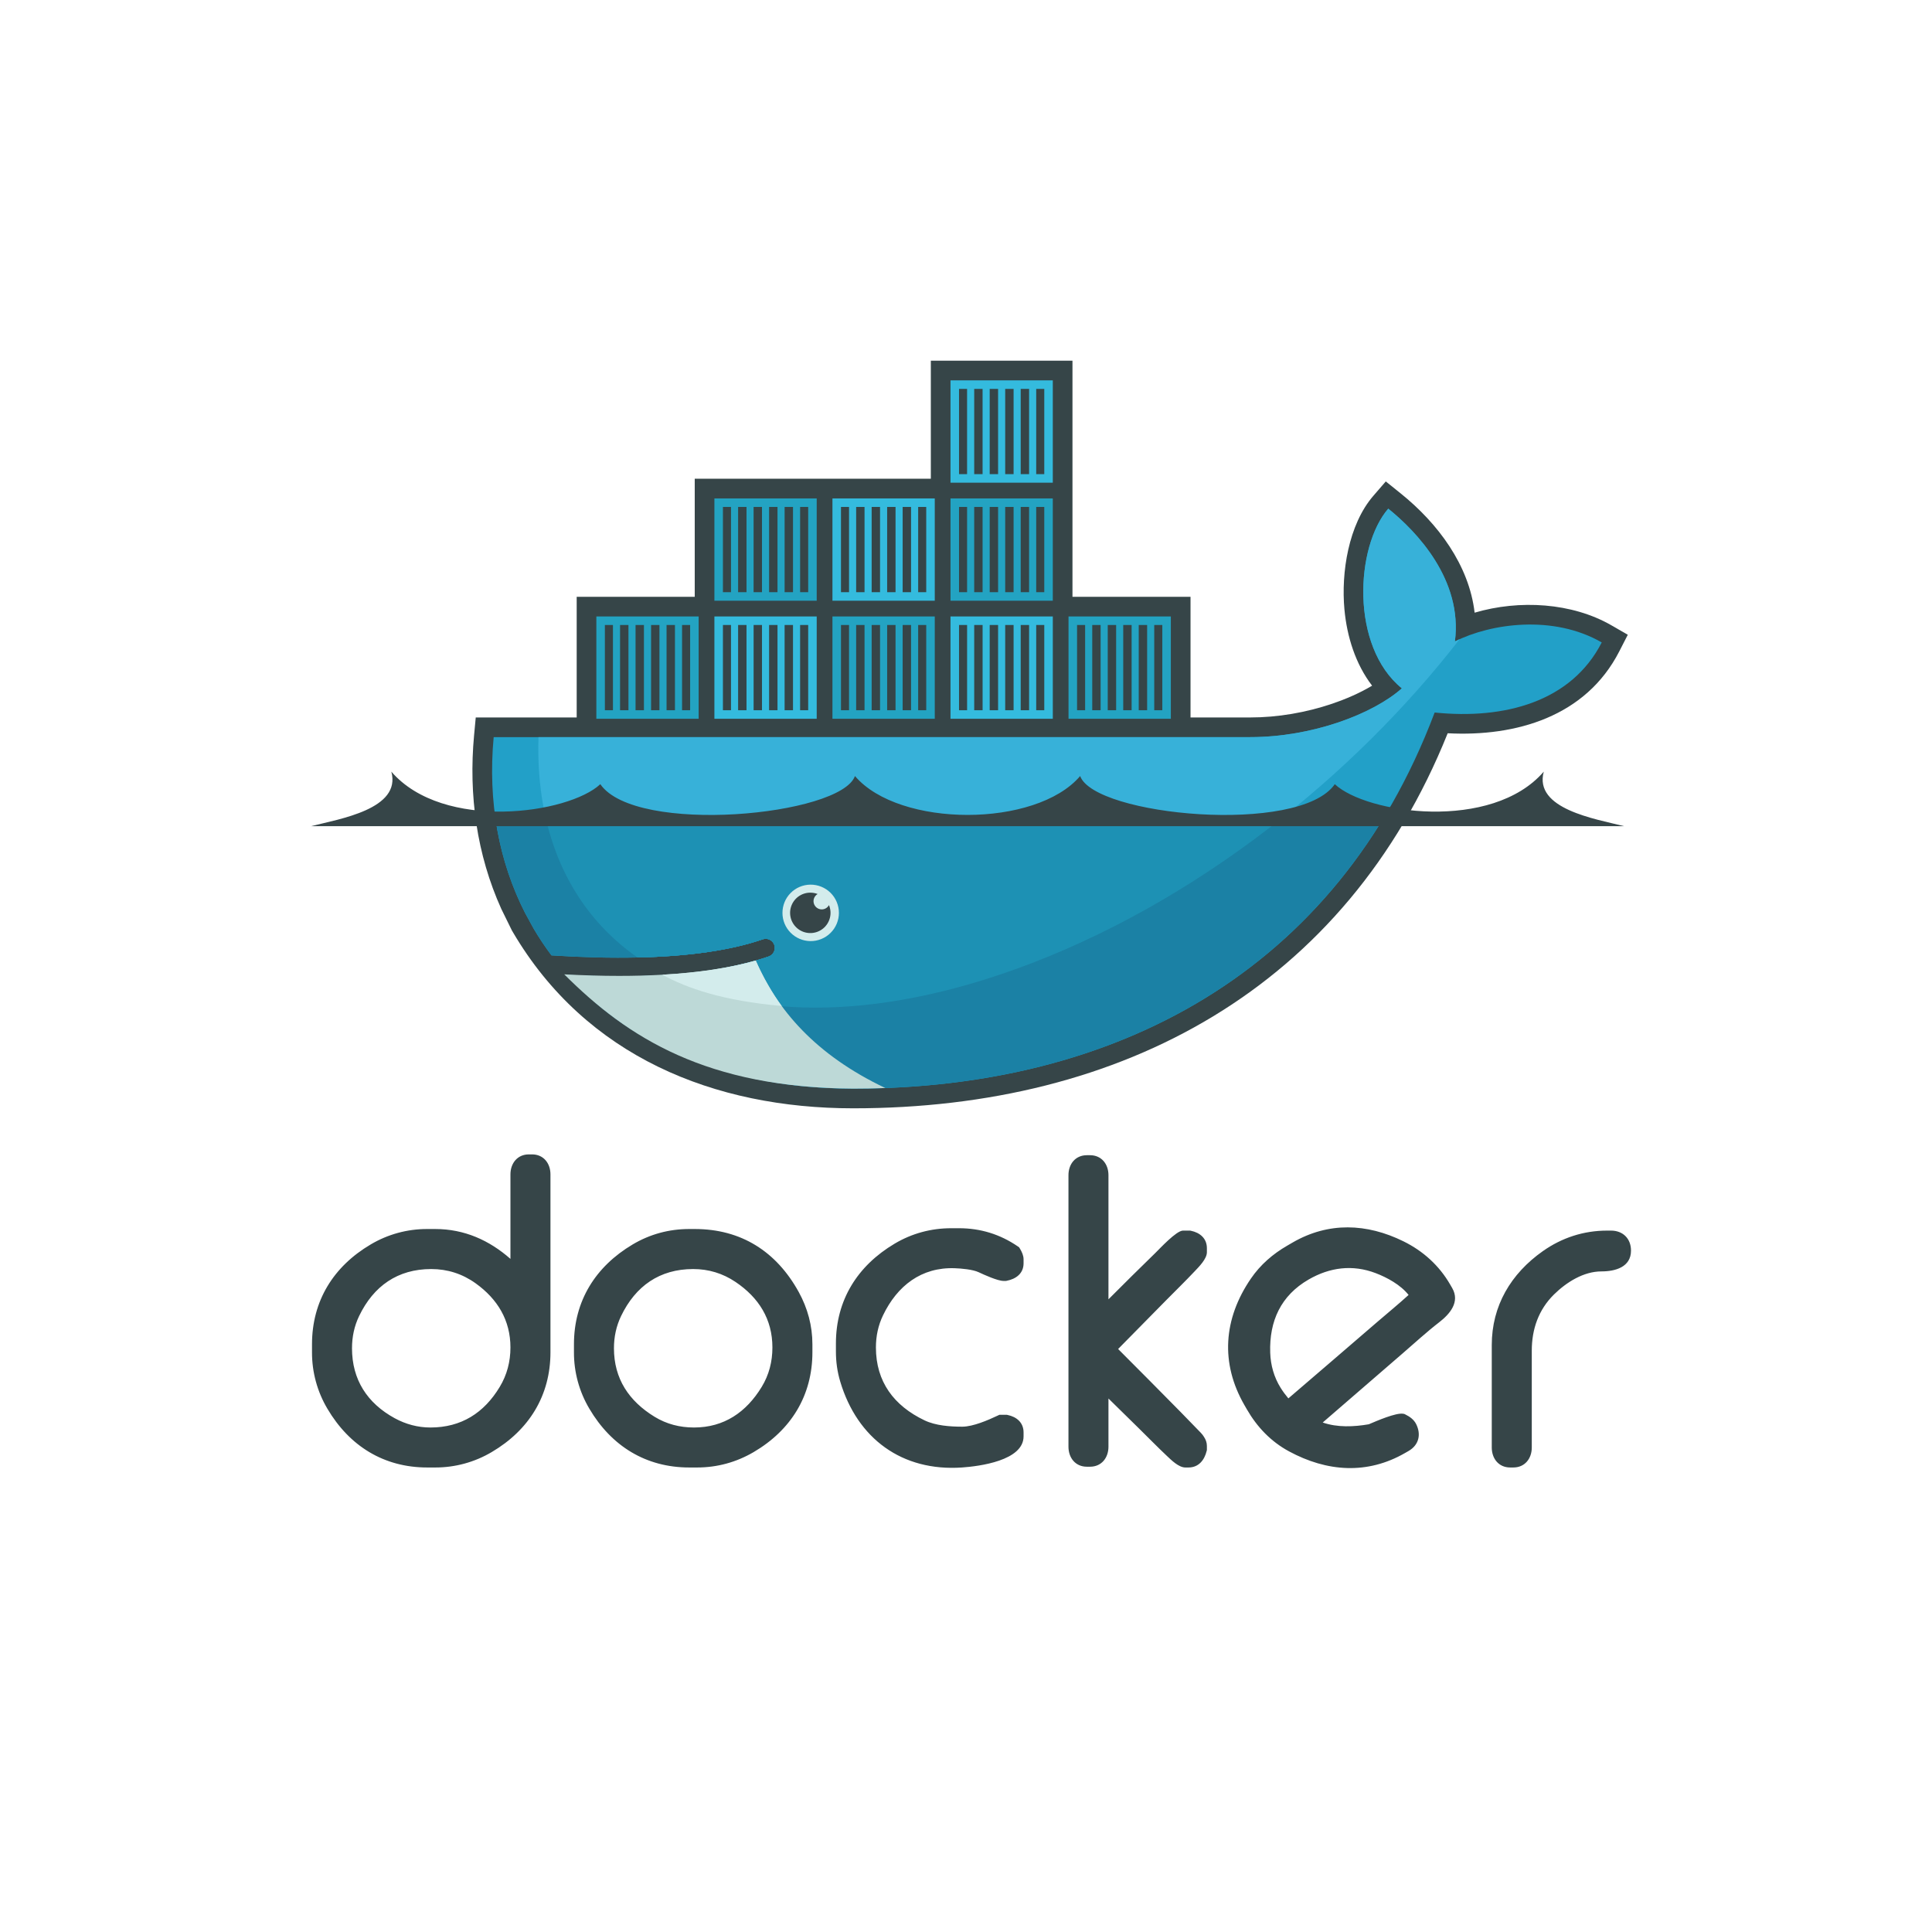 <svg width="118" height="118" viewBox="0 0 118 118" fill="none" xmlns="http://www.w3.org/2000/svg">
<path fill-rule="evenodd" clip-rule="evenodd" d="M31.176 76.888V71.729C31.176 71.051 31.6 70.506 32.302 70.506H32.496C33.198 70.506 33.62 71.051 33.62 71.729V82.59C33.62 85.238 32.311 87.346 30.031 88.688C28.986 89.307 27.794 89.632 26.58 89.629H26.095C23.446 89.629 21.341 88.32 19.997 86.041C19.377 84.997 19.052 83.804 19.056 82.59V82.106C19.056 79.456 20.365 77.35 22.643 76.005C23.688 75.385 24.881 75.06 26.095 75.064H26.58C28.372 75.064 29.893 75.759 31.176 76.888ZM21.499 82.347C21.499 84.261 22.426 85.699 24.102 86.617C24.78 86.987 25.516 87.187 26.29 87.187C28.168 87.187 29.561 86.301 30.521 84.709C30.968 83.969 31.176 83.159 31.176 82.298C31.176 80.639 30.391 79.345 29.055 78.384C28.244 77.801 27.332 77.509 26.337 77.509C24.29 77.509 22.817 78.543 21.933 80.38C21.635 81.001 21.499 81.66 21.499 82.347ZM42.095 75.064H42.434C45.265 75.064 47.418 76.437 48.782 78.908C49.327 79.897 49.619 80.975 49.619 82.106V82.59C49.619 85.238 48.313 87.349 46.03 88.689C44.972 89.309 43.805 89.629 42.579 89.629H42.095C39.446 89.629 37.341 88.32 35.997 86.041C35.377 84.997 35.051 83.804 35.055 82.59V82.106C35.055 79.456 36.37 77.357 38.642 76.006C39.699 75.378 40.868 75.064 42.095 75.064ZM37.498 82.347C37.498 84.204 38.41 85.571 39.978 86.531C40.715 86.982 41.526 87.187 42.386 87.187C44.221 87.187 45.578 86.256 46.522 84.707C46.972 83.969 47.176 83.158 47.176 82.298C47.176 80.571 46.344 79.252 44.922 78.296C44.143 77.771 43.276 77.509 42.337 77.509C40.29 77.509 38.817 78.543 37.933 80.38C37.635 81.001 37.498 81.66 37.498 82.347ZM59.776 77.704C59.407 77.531 58.717 77.474 58.318 77.459C56.277 77.382 54.8 78.531 53.934 80.332C53.634 80.953 53.498 81.611 53.498 82.298C53.498 84.391 54.597 85.856 56.465 86.749C57.147 87.075 58.028 87.137 58.773 87.137C59.429 87.137 60.356 86.735 60.938 86.459L61.039 86.411H61.491L61.541 86.421C62.096 86.536 62.516 86.889 62.516 87.486V87.728C62.516 89.216 59.797 89.556 58.76 89.629C55.099 89.882 52.362 87.872 51.318 84.38C51.137 83.774 51.055 83.171 51.055 82.54V82.056C51.055 79.407 52.37 77.308 54.642 75.958C55.699 75.331 56.867 75.016 58.095 75.016H58.579C59.881 75.016 61.081 75.385 62.156 76.12L62.244 76.181L62.3 76.273C62.416 76.465 62.516 76.688 62.516 76.917V77.159C62.516 77.782 62.049 78.118 61.486 78.226L61.439 78.235H61.295C60.931 78.235 60.102 77.857 59.776 77.704ZM67.701 79.358C68.65 78.408 69.602 77.46 70.566 76.525C70.834 76.264 71.85 75.161 72.25 75.161H72.688L72.738 75.171C73.295 75.287 73.713 75.64 73.713 76.239V76.48C73.713 76.889 73.234 77.364 72.97 77.643C72.409 78.238 71.818 78.814 71.243 79.396L68.291 82.393C69.562 83.667 70.832 84.942 72.093 86.225C72.442 86.579 72.789 86.936 73.134 87.296C73.255 87.424 73.434 87.583 73.536 87.76C73.645 87.925 73.713 88.112 73.713 88.312V88.564L73.698 88.623C73.561 89.18 73.207 89.629 72.59 89.629H72.395C71.991 89.629 71.534 89.172 71.258 88.911C70.687 88.373 70.136 87.807 69.577 87.258L67.701 85.416V88.359C67.701 89.037 67.277 89.582 66.576 89.582H66.383C65.681 89.582 65.258 89.037 65.258 88.359V71.776C65.258 71.098 65.682 70.556 66.383 70.556H66.576C67.277 70.556 67.701 71.098 67.701 71.776V79.358ZM98.152 75.161H98.395C99.127 75.161 99.616 75.654 99.616 76.383C99.616 77.395 98.649 77.653 97.813 77.653C96.716 77.653 95.668 78.318 94.911 79.063C93.968 79.993 93.556 81.184 93.556 82.493V88.407C93.556 89.085 93.132 89.629 92.43 89.629H92.237C91.535 89.629 91.112 89.086 91.112 88.407V82.153C91.112 79.751 92.281 77.791 94.23 76.416C95.394 75.595 96.727 75.161 98.152 75.161V75.161ZM80.787 86.882C81.676 87.193 82.69 87.148 83.602 86.99C84.069 86.791 85.262 86.271 85.701 86.347L85.769 86.359L85.832 86.389C86.1 86.519 86.356 86.703 86.493 86.976C86.812 87.615 86.659 88.258 86.031 88.621L85.822 88.741C83.504 90.079 81.039 89.893 78.729 88.644C77.624 88.047 76.779 87.161 76.156 86.08L76.01 85.828C74.522 83.251 74.723 80.541 76.401 78.091C76.981 77.244 77.738 76.589 78.623 76.078L78.957 75.884C81.14 74.624 83.479 74.711 85.721 75.817C86.926 76.411 87.903 77.297 88.576 78.463L88.697 78.673C89.185 79.52 88.552 80.258 87.898 80.762C87.14 81.347 86.374 82.052 85.647 82.679C84.026 84.079 82.407 85.482 80.787 86.882ZM78.689 85.409C80.502 83.854 82.315 82.298 84.123 80.737C84.741 80.204 85.419 79.651 86.032 79.091C85.54 78.471 84.718 78.024 84.02 77.758C82.611 77.221 81.221 77.401 79.929 78.147C78.237 79.124 77.517 80.679 77.58 82.615C77.605 83.377 77.81 84.112 78.215 84.761C78.357 84.989 78.516 85.204 78.689 85.409ZM65.503 36.45H72.713V43.82H76.358C78.042 43.82 79.773 43.52 81.367 42.98C82.151 42.714 83.03 42.344 83.803 41.879C82.785 40.551 82.265 38.873 82.113 37.219C81.905 34.97 82.359 32.042 83.881 30.281L84.639 29.404L85.542 30.131C87.816 31.957 89.728 34.51 90.065 37.42C92.803 36.614 96.017 36.805 98.43 38.198L99.42 38.769L98.899 39.786C96.858 43.769 92.591 45.003 88.42 44.785C82.178 60.332 68.588 67.692 52.111 67.692C43.598 67.692 35.788 64.51 31.34 56.957L31.267 56.834L30.619 55.516C29.116 52.191 28.617 48.549 28.955 44.91L29.057 43.82H35.222V36.45H42.432V29.24H56.852V22.03H65.503V36.45Z" fill="#364548"/>
<path fill-rule="evenodd" clip-rule="evenodd" d="M88.861 39.176C89.344 35.419 86.533 32.468 84.789 31.067C82.78 33.39 82.468 39.479 85.62 42.042C83.861 43.605 80.154 45.021 76.358 45.021H30.152C29.783 48.983 30.479 52.633 32.067 55.755L32.593 56.717C32.926 57.282 33.289 57.827 33.682 58.352C35.582 58.474 37.334 58.516 38.936 58.48H38.937C42.086 58.411 44.655 58.039 46.602 57.364C46.74 57.321 46.889 57.334 47.017 57.399C47.146 57.464 47.245 57.576 47.292 57.712C47.339 57.849 47.331 57.998 47.27 58.129C47.21 58.259 47.1 58.361 46.966 58.413C46.706 58.503 46.437 58.587 46.158 58.667H46.157C44.624 59.105 42.979 59.399 40.858 59.53C40.984 59.532 40.727 59.549 40.726 59.549C40.654 59.554 40.563 59.564 40.491 59.568C39.656 59.615 38.755 59.625 37.833 59.625C36.826 59.625 35.833 59.606 34.724 59.549L34.696 59.568C38.545 63.895 44.565 66.49 52.111 66.49C68.08 66.49 81.626 59.411 87.624 43.518C91.879 43.955 95.969 42.87 97.829 39.238C94.866 37.528 91.055 38.073 88.861 39.176Z" fill="#22A0C8"/>
<path fill-rule="evenodd" clip-rule="evenodd" d="M88.861 39.176C89.345 35.419 86.533 32.468 84.79 31.067C82.78 33.39 82.468 39.479 85.62 42.042C83.861 43.605 80.154 45.021 76.358 45.021H32.888C32.7 51.089 34.952 55.696 38.936 58.48H38.937C42.086 58.411 44.655 58.039 46.602 57.364C46.74 57.321 46.889 57.334 47.018 57.399C47.146 57.464 47.245 57.576 47.292 57.712C47.339 57.849 47.332 57.998 47.271 58.129C47.21 58.259 47.101 58.361 46.966 58.413C46.707 58.503 46.437 58.587 46.158 58.667H46.157C44.624 59.105 42.838 59.437 40.717 59.568C40.716 59.568 40.666 59.519 40.665 59.519C46.1 62.307 53.98 62.297 63.015 58.826C73.146 54.934 82.573 47.52 89.15 39.039C89.051 39.084 88.955 39.129 88.861 39.176Z" fill="#37B1D9"/>
<path fill-rule="evenodd" clip-rule="evenodd" d="M30.239 49.835C30.526 51.958 31.147 53.945 32.068 55.755L32.593 56.717C32.926 57.282 33.289 57.827 33.682 58.352C35.583 58.474 37.334 58.516 38.937 58.48C42.086 58.411 44.655 58.039 46.602 57.364C46.74 57.321 46.889 57.334 47.017 57.399C47.146 57.464 47.245 57.576 47.292 57.712C47.339 57.849 47.331 57.998 47.271 58.129C47.21 58.259 47.1 58.361 46.966 58.413C46.707 58.503 46.437 58.587 46.158 58.667H46.157C44.624 59.105 42.848 59.418 40.726 59.549C40.654 59.554 40.526 59.555 40.453 59.559C39.619 59.605 38.727 59.634 37.805 59.634C36.798 59.634 35.767 59.615 34.658 59.558C38.508 63.886 44.565 66.49 52.111 66.49C65.782 66.49 77.677 61.301 84.58 49.835H30.239Z" fill="#1B81A5"/>
<path fill-rule="evenodd" clip-rule="evenodd" d="M33.305 49.835C34.122 53.562 36.086 56.488 38.937 58.48C42.086 58.411 44.656 58.039 46.603 57.364C46.74 57.321 46.889 57.334 47.018 57.399C47.147 57.464 47.245 57.576 47.292 57.712C47.34 57.849 47.332 57.998 47.271 58.129C47.21 58.259 47.101 58.361 46.966 58.413C46.707 58.503 46.437 58.587 46.159 58.667H46.158C44.624 59.105 42.811 59.418 40.689 59.549C46.124 62.337 53.981 62.297 63.016 58.826C68.481 56.726 73.741 53.6 78.46 49.835H33.305Z" fill="#1D91B4"/>
<path fill-rule="evenodd" clip-rule="evenodd" d="M36.423 37.651H42.672V43.9H36.423V37.651ZM36.944 38.172H37.437V43.379H36.944V38.172ZM37.871 38.172H38.384V43.379H37.871V38.172H37.871ZM38.817 38.172H39.33V43.379H38.817V38.172ZM39.765 38.172H40.277V43.379H39.765V38.172ZM40.711 38.172H41.224V43.379H40.711V38.172ZM41.658 38.172H42.151V43.379H41.658V38.172ZM43.633 30.442H49.882V36.69H43.633V30.442H43.633ZM44.154 30.962H44.647V36.169H44.154V30.962ZM45.081 30.962H45.594V36.169H45.081V30.962H45.081ZM46.027 30.962H46.54V36.169H46.027V30.962ZM46.974 30.962H47.487V36.169H46.974V30.962ZM47.921 30.962H48.434V36.169H47.921V30.962ZM48.868 30.962H49.361V36.169H48.868V30.962Z" fill="#23A3C2"/>
<path fill-rule="evenodd" clip-rule="evenodd" d="M43.633 37.651H49.882V43.9H43.633V37.651H43.633ZM44.154 38.172H44.647V43.379H44.154V38.172ZM45.081 38.172H45.594V43.379H45.081V38.172H45.081ZM46.028 38.172H46.54V43.379H46.028V38.172ZM46.974 38.172H47.487V43.379H46.974V38.172ZM47.921 38.172H48.434V43.379H47.921V38.172ZM48.868 38.172H49.361V43.379H48.868V38.172Z" fill="#34BBDE"/>
<path fill-rule="evenodd" clip-rule="evenodd" d="M50.843 37.651H57.092V43.9H50.843V37.651ZM51.364 38.172H51.857V43.379H51.364V38.172ZM52.291 38.172H52.803V43.379H52.291V38.172ZM53.238 38.172H53.75V43.379H53.238V38.172ZM54.184 38.172H54.697V43.379H54.184V38.172ZM55.131 38.172H55.644V43.379H55.131V38.172ZM56.078 38.172H56.571V43.379H56.078V38.172Z" fill="#23A3C2"/>
<path fill-rule="evenodd" clip-rule="evenodd" d="M50.843 30.442H57.092V36.69H50.843V30.442ZM51.364 30.962H51.857V36.169H51.364V30.962ZM52.291 30.962H52.803V36.169H52.291V30.962ZM53.238 30.962H53.75V36.169H53.238V30.962ZM54.184 30.962H54.697V36.169H54.184V30.962ZM55.131 30.962H55.644V36.169H55.131V30.962ZM56.078 30.962H56.571V36.169H56.078V30.962ZM58.053 37.651H64.302V43.9H58.053V37.651ZM58.574 38.172H59.067V43.379H58.574V38.172ZM59.501 38.172H60.014V43.379H59.501V38.172ZM60.447 38.172H60.96V43.379H60.447V38.172ZM61.394 38.172H61.907V43.379H61.394V38.172ZM62.341 38.172H62.854V43.379H62.341V38.172ZM63.288 38.172H63.781V43.379H63.288V38.172Z" fill="#34BBDE"/>
<path fill-rule="evenodd" clip-rule="evenodd" d="M58.053 30.442H64.301V36.69H58.053V30.442ZM58.574 30.962H59.066V36.169H58.574V30.962ZM59.501 30.962H60.013V36.169H59.501V30.962ZM60.447 30.962H60.96V36.169H60.447V30.962ZM61.394 30.962H61.907V36.169H61.394V30.962ZM62.341 30.962H62.854V36.169H62.341V30.962ZM63.288 30.962H63.781V36.169H63.288V30.962Z" fill="#23A3C2"/>
<path fill-rule="evenodd" clip-rule="evenodd" d="M58.053 23.231H64.301V29.481H58.053V23.231ZM58.574 23.752H59.066V28.959H58.574V23.752V23.752ZM59.501 23.752H60.013V28.959H59.501V23.752V23.752ZM60.447 23.752H60.96V28.959H60.447V23.752V23.752ZM61.394 23.752H61.907V28.959H61.394V23.752V23.752ZM62.341 23.752H62.854V28.959H62.341V23.752V23.752ZM63.288 23.752H63.781V28.959H63.288V23.752V23.752Z" fill="#34BBDE"/>
<path fill-rule="evenodd" clip-rule="evenodd" d="M65.262 37.651H71.511V43.9H65.262V37.651ZM65.782 38.172H66.276V43.379H65.783V38.172H65.782ZM66.709 38.172H67.222V43.379H66.71V38.172H66.709ZM67.657 38.172H68.17V43.379H67.657V38.172ZM68.603 38.172H69.116V43.379H68.603V38.172ZM69.55 38.172H70.063V43.379H69.55V38.172ZM70.497 38.172H70.99V43.379H70.497V38.172Z" fill="#23A3C2"/>
<path fill-rule="evenodd" clip-rule="evenodd" d="M49.491 54.031C49.719 54.028 49.946 54.07 50.157 54.156C50.369 54.241 50.562 54.367 50.725 54.528C50.887 54.688 51.016 54.879 51.104 55.09C51.192 55.301 51.238 55.527 51.238 55.755C51.238 55.983 51.192 56.21 51.104 56.42C51.016 56.631 50.887 56.822 50.724 56.982C50.562 57.143 50.369 57.269 50.157 57.354C49.945 57.44 49.718 57.482 49.49 57.479C49.037 57.472 48.604 57.288 48.286 56.965C47.968 56.643 47.789 56.208 47.79 55.755C47.79 55.301 47.968 54.866 48.286 54.544C48.605 54.221 49.037 54.037 49.491 54.031Z" fill="#D3ECEC"/>
<path fill-rule="evenodd" clip-rule="evenodd" d="M49.491 54.52C49.648 54.52 49.799 54.55 49.938 54.603C49.842 54.659 49.767 54.745 49.725 54.847C49.683 54.949 49.675 55.063 49.704 55.169C49.733 55.276 49.796 55.371 49.883 55.438C49.971 55.506 50.079 55.543 50.189 55.543C50.38 55.543 50.545 55.437 50.631 55.281C50.733 55.526 50.753 55.796 50.689 56.053C50.625 56.31 50.48 56.54 50.275 56.708C50.07 56.876 49.817 56.974 49.553 56.987C49.288 57 49.026 56.928 48.806 56.781C48.586 56.634 48.419 56.42 48.329 56.171C48.24 55.921 48.233 55.65 48.31 55.396C48.387 55.143 48.543 54.921 48.755 54.763C48.968 54.605 49.226 54.52 49.491 54.52ZM19 50.459H99.19C97.444 50.016 93.665 49.417 94.288 47.129C91.113 50.803 83.457 49.706 81.525 47.895C79.373 51.016 66.846 49.83 65.972 47.398C63.275 50.564 54.916 50.564 52.218 47.398C51.344 49.83 38.817 51.016 36.665 47.895C34.733 49.706 27.077 50.803 23.902 47.129C24.525 49.417 20.747 50.016 19 50.459" fill="#364548"/>
<path fill-rule="evenodd" clip-rule="evenodd" d="M54.073 66.453C49.804 64.427 47.461 61.673 46.157 58.667C44.571 59.119 42.665 59.409 40.45 59.533C39.616 59.58 38.738 59.604 37.818 59.604C36.756 59.604 35.637 59.572 34.462 59.51C38.377 63.423 43.193 66.435 52.111 66.49C52.77 66.49 53.423 66.478 54.073 66.453Z" fill="#BDD9D7"/>
<path fill-rule="evenodd" clip-rule="evenodd" d="M47.743 61.441C47.152 60.639 46.579 59.631 46.158 58.666C44.572 59.119 42.666 59.409 40.45 59.533C41.972 60.359 44.148 61.124 47.743 61.441" fill="#D3ECEC"/>
</svg>
